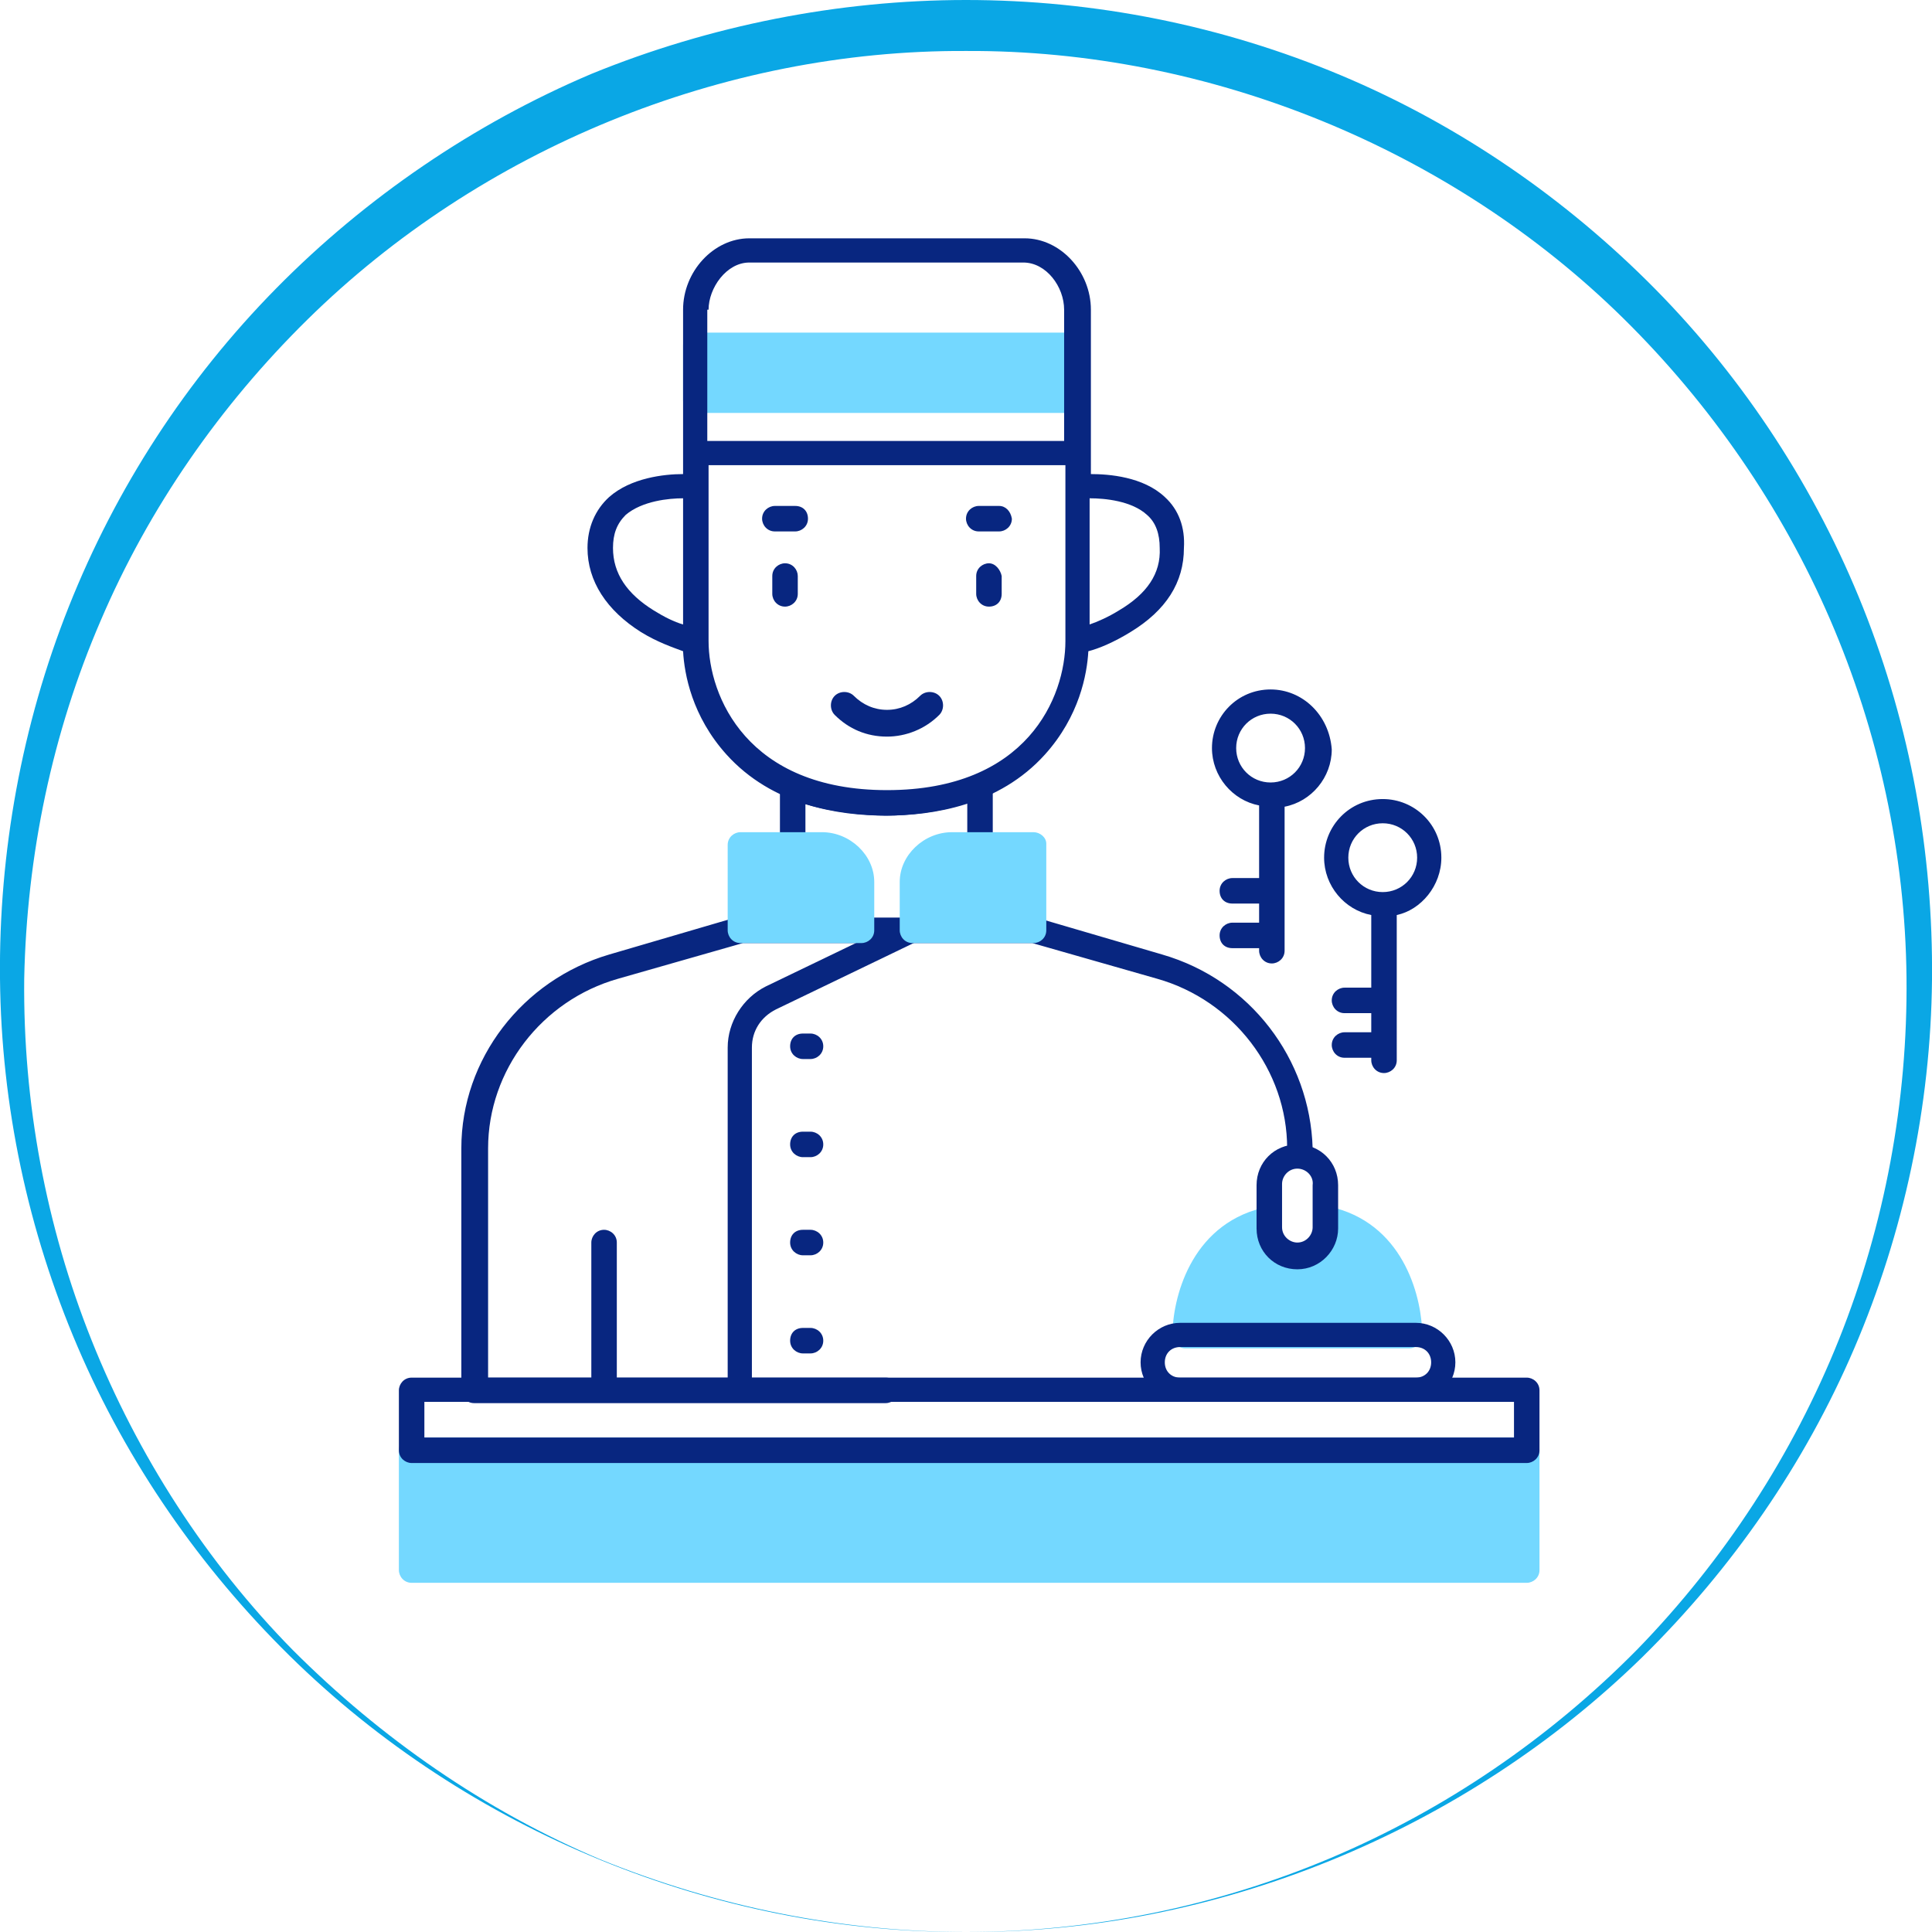 <svg xmlns="http://www.w3.org/2000/svg" xmlns:xlink="http://www.w3.org/1999/xlink" id="Capa_1" x="0px" y="0px" viewBox="0 0 151.6 151.6" style="enable-background:new 0 0 151.6 151.6;" xml:space="preserve"><style type="text/css">	.st0{fill:#FFFFFF;}	.st1{fill:#0AA7E5;}	.st2{display:none;}	.st3{display:inline;fill:#74D8FF;}	.st4{display:inline;fill:#FFFFFF;}	.st5{display:inline;fill:#E6E6EF;}	.st6{display:inline;}	.st7{fill:#082680;}	.st8{display:inline;fill:#E0EBFC;}	.st9{display:inline;fill:#082680;}	.st10{display:inline;fill:#2271D4;}	.st11{fill:#74D8FF;}</style><g>	<circle class="st0" cx="75.8" cy="76.8" r="74.8"></circle>	<path class="st1" d="M75.8,151.6c-19.6,0.1-39.1-7.9-53.1-21.7c-7-6.9-12.7-15.1-16.6-24.2c-3.9-9.1-6-18.9-6.1-28.9  c-0.1-9.9,1.7-19.9,5.4-29.2c3.7-9.3,9.2-17.8,16.3-25c7-7.1,15.5-12.9,24.7-16.8C55.7,2,65.8,0,75.8,0c10.1,0,20.1,2,29.4,5.9  c9.3,3.9,17.7,9.7,24.7,16.8c7,7.1,12.6,15.7,16.3,25c3.7,9.3,5.5,19.2,5.4,29.2c-0.1,9.9-2.2,19.8-6.1,28.9  c-3.9,9.1-9.6,17.3-16.6,24.2C114.9,143.7,95.4,151.7,75.8,151.6z M75.8,151.6c9.8,0,19.6-2,28.6-5.8c9-3.8,17.2-9.4,24.1-16.4  c6.8-7,12.2-15.3,15.8-24.3c3.6-9,5.4-18.7,5.3-28.4c-0.1-9.7-2.2-19.3-6-28.1c-3.8-8.8-9.4-16.9-16.2-23.6  C113.9,11.7,94.9,3.9,75.8,4c-19.1-0.1-38.1,7.7-51.7,21.1c-6.8,6.7-12.4,14.7-16.2,23.6c-3.8,8.8-5.8,18.4-6,28.1  c-0.1,9.7,1.7,19.4,5.3,28.4c3.6,9,9,17.4,15.8,24.3c6.9,6.9,15.1,12.6,24.1,16.4C56.2,149.6,66,151.6,75.8,151.6z"></path></g><image style="display:none;overflow:visible;" width="100" height="100" transform="matrix(0.82 0 0 0.82 34.719 39.389)"></image><g class="st2">	<path class="st3" d="M35,72h84.7v8.6H35V72z"></path>	<path class="st3" d="M98.5,80.6H80.8c0.5-4.4,4.3-7.9,8.8-7.9C94.2,72.7,98,76.2,98.5,80.6z"></path>	<path class="st4" d="M41.4,80.6h24.5v29.5H41.4V80.6z"></path>	<path class="st5" d="M41.4,80.6h24.5V83H41.4V80.6z"></path>	<path class="st3" d="M35,80.6h6.3v35.8H35V80.6z M113.4,80.6h6.3v35.8h-6.3V80.6z"></path>	<path class="st3" d="M35,80.6h6.3v3.9H35V80.6z M113.4,80.6h6.3v3.9h-6.3V80.6z"></path>	<path class="st4" d="M91.8,34.2V62c0,1-0.8,1.8-1.8,1.8H46c-1,0-1.8-0.8-1.8-1.8l0,0V34.2c0-1,0.8-1.8,1.8-1.8h44  C91,32.4,91.8,33.2,91.8,34.2z"></path>	<path class="st3" d="M44.2,55.8V62c0,1,0.8,1.8,1.8,1.8h44c1,0,1.8-0.8,1.8-1.8v-6.1H44.2z"></path>	<path class="st4" d="M71.9,63.8l4,8.2H60.1l4-8.2H71.9z"></path>	<path class="st5" d="M73.7,67.5l-1.8-3.7h-7.9l-1.8,3.7H73.7z"></path>	<path class="st4" d="M107.7,116.4H71.6c-0.3,0-0.6-0.3-0.6-0.6c0-0.2,0.1-0.3,0.2-0.4l2.8-2.8c1.6-1.6,2.6-3.8,2.6-6.1V95.1  c0-1.6,1.3-2.9,2.9-2.9h20.3c1.6,0,2.9,1.3,2.9,2.9v11.4c0,2.3,0.9,4.5,2.6,6.1l2.8,2.8c0.2,0.2,0.2,0.6,0,0.8  C108,116.4,107.8,116.4,107.7,116.4z"></path>	<path class="st3" d="M102.7,99.7v-4.6c0-1.6-1.3-2.9-2.9-2.9l0,0H79.5c-1.6,0-2.9,1.3-2.9,2.9v4.6L102.7,99.7z M94.5,81.6v10.6  h-9.8V81.6c0-2.7,2.2-4.9,4.9-4.9C92.3,76.7,94.5,78.9,94.5,81.6z"></path>	<path class="st4" d="M91.4,81.7c0,1-0.8,1.7-1.7,1.7c-1,0-1.7-0.8-1.7-1.7c0-1,0.8-1.7,1.7-1.7C90.6,80,91.4,80.8,91.4,81.7z   M114.7,62.1l-2.2,9c-0.1,0.5-0.6,0.8-1.1,0.8h-9.7c-0.5,0-0.9-0.3-1.1-0.8l-2.2-9c-0.1-0.6,0.2-1.2,0.8-1.3c0.1,0,0.2,0,0.3,0  h14.1C114.4,60.8,114.9,61.4,114.7,62.1z M69.4,59.8c0,0.8-0.6,1.4-1.4,1.4c-0.8,0-1.4-0.6-1.4-1.4c0-0.8,0.6-1.4,1.4-1.4  C68.8,58.4,69.4,59,69.4,59.8L69.4,59.8z"></path>	<path class="st3" d="M111.3,52.7v8.1H102v-8.1c0-2.6,2-4.7,4.6-4.7s4.7,2,4.7,4.6C111.3,52.6,111.3,52.7,111.3,52.7z"></path>	<g class="st6">		<path class="st7" d="M119.8,71h-6.1l2.1-8.6c0.1-0.6,0-1.3-0.4-1.8c-0.4-0.5-1-0.8-1.6-0.8h-1.4v-7.1c0-3.1-2.5-5.7-5.7-5.7   s-5.7,2.5-5.7,5.7v7.1h-1.4c-0.6,0-1.2,0.3-1.6,0.8c-0.4,0.5-0.5,1.2-0.4,1.8l2.1,8.6H76.5l-3-6.2H90c1.5,0,2.8-1.3,2.8-2.8V34.2   c0-1.5-1.3-2.8-2.8-2.8H46c-1.5,0-2.8,1.3-2.8,2.8V62c0,1.5,1.3,2.8,2.8,2.8h16.5l-3,6.2H35c-0.5,0-1,0.4-1,1v44.5   c0,0.5,0.4,1,1,1h6.3c0.5,0,1-0.4,1-1v-5.3h23.5c0.5,0,1-0.4,1-1l0,0V81.6h16.9v9.6h-4.2c-2.1,0-3.9,1.7-3.9,3.9v11.4   c0,2-0.8,4-2.3,5.4l-2.8,2.8c-0.5,0.5-0.6,1.1-0.3,1.7s0.8,1,1.4,1h36.1c0.6,0,1.2-0.4,1.5-1c0.2-0.6,0.1-1.3-0.3-1.7l-2.8-2.8   c-1.4-1.4-2.3-3.4-2.3-5.4V95.1c0-2.1-1.7-3.9-3.9-3.9h-4.2v-9.6h16.9v34.8c0,0.5,0.4,1,1,1h6.3c0.5,0,1-0.4,1-1V72   C120.8,71.4,120.3,71,119.8,71z M46,33.4h44c0.5,0,0.8,0.4,0.8,0.8v20.6H45.2V34.2C45.2,33.7,45.5,33.4,46,33.4z M45.2,62v-5.1   h45.7V62c0,0.5-0.4,0.8-0.8,0.8l0,0H46C45.5,62.8,45.2,62.4,45.2,62z M104.5,113.3l2.1,2.1h-9.1v-11.1c0-0.5-0.4-1-1-1   c-0.5,0-1,0.4-1,1v11.1h-4.9v-4.5c0-0.5-0.4-1-1-1s-1,0.4-1,1v4.5h-4.9v-7.1c0-0.5-0.4-1-1-1s-1,0.4-1,1l0,0v7.1h-9.1l2.1-2.1   c1.8-1.8,2.8-4.3,2.9-6.8v-5.8h24.1v5.8C101.7,109,102.7,111.5,104.5,113.3z M101.7,95.1v3.6H77.6v-3.6c0-1,0.9-1.9,1.9-1.9h20.3   C100.8,93.2,101.7,94,101.7,95.1z M103,52.7c0-2,1.6-3.7,3.7-3.7s3.7,1.6,3.7,3.7v7.1H103L103,52.7L103,52.7z M101.7,70.9l-2.2-9   l0.1-0.1l14.1,0c0,0,0,0.1,0,0.1v0l-2.2,9.1h-0.3L101.7,70.9z M64.7,64.8h6.6l3,6.2H61.7L64.7,64.8z M36,73c19.8,0,63.4,0,82.7,0   v6.7H95.2c-0.8-2.3-3-3.9-5.5-3.9c-2.6,0-4.7,1.7-5.5,3.9c-7.6,0-47.9,0-48.1,0L36,73L36,73z M93.5,81.6v9.6h-7.8v-9.6   c0-2.2,1.8-3.9,3.9-3.9C91.8,77.7,93.5,79.4,93.5,81.6L93.5,81.6z M64.8,99.6H42.4V92h22.5V99.6z M36,115.4V81.6h4.3l0,33.8H36z    M42.4,109.1v-7.5h22.5v7.5H42.4z M64.8,90H42.4v-8.4h22.5V90z M118.8,115.4h-4.3V81.6h4.3V115.4z"></path>		<path class="st7" d="M52.8,87h1.6c0.5,0,1-0.4,1-1c0-0.5-0.4-1-1-1h-1.6c-0.5,0-1,0.4-1,1C51.8,86.5,52.3,87,52.8,87z M52.8,96.9   h1.6c0.5,0,1-0.4,1-1s-0.4-1-1-1h-1.6c-0.5,0-1,0.4-1,1S52.3,96.9,52.8,96.9z M54.4,104.8h-1.6c-0.5,0-1,0.4-1,1s0.4,1,1,1h1.6   c0.5,0,1-0.4,1-1S54.9,104.8,54.4,104.8z"></path>	</g>	<path class="st3" d="M108.9,66.4c0,1.2-1,2.3-2.3,2.3c-1.2,0-2.3-1-2.3-2.3s1-2.3,2.3-2.3C107.9,64.1,108.9,65.1,108.9,66.4z"></path></g><g class="st2">	<path class="st8" d="M107.5,114.7H75c-0.7,0-1.3-0.6-1.3-1.3V110c0-0.7,0.6-1.3,1.3-1.3h32.6c0.7,0,1.3,0.6,1.3,1.3v3.5  C108.8,114.1,108.3,114.7,107.5,114.7C107.5,114.7,107.5,114.7,107.5,114.7z"></path>	<path class="st9" d="M107.5,115.5H75c-1.2,0-2.1-0.9-2.1-2.1V110c0-1.2,0.9-2.1,2.1-2.1h32.6c1.2,0,2.1,0.9,2.1,2.1v3.5  C109.7,114.6,108.7,115.5,107.5,115.5z M75,109.5c-0.3,0-0.5,0.2-0.5,0.5v3.5c0,0.3,0.2,0.5,0.5,0.5h32.6c0.3,0,0.5-0.2,0.5-0.5  V110c0-0.3-0.2-0.5-0.5-0.5H75z"></path>	<path class="st3" d="M103.4,108.7H72.3c-0.7,0-1.3-0.6-1.3-1.3V55.8c0-0.7,0.6-1.3,1.3-1.3h31.1c0.7,0,1.3,0.6,1.3,1.3v51.6  C104.7,108.1,104.1,108.7,103.4,108.7z"></path>	<path class="st4" d="M87,74.2h-4c-0.5,0-0.9-0.4-0.9-0.9l0,0v-8.5c0-0.5,0.4-0.9,0.9-0.9h4c0.5,0,0.9,0.4,0.9,0.9v8.5  C87.8,73.9,87.5,74.2,87,74.2z M99.1,74.2h-4c-0.5,0-0.9-0.4-0.9-0.9l0,0v-8.5c0-0.5,0.4-0.9,0.9-0.9h4c0.5,0,0.9,0.4,0.9,0.9v8.5  C100,73.9,99.6,74.2,99.1,74.2z M87,88.8h-4c-0.5,0-0.9-0.4-0.9-0.9l0,0v-8.5c0-0.5,0.4-0.9,0.9-0.9h4c0.5,0,0.9,0.4,0.9,0.9v8.5  C87.8,88.4,87.5,88.8,87,88.8z M99.1,88.8h-4c-0.5,0-0.9-0.4-0.9-0.9l0,0v-8.5c0-0.5,0.4-0.9,0.9-0.9h4c0.5,0,0.9,0.4,0.9,0.9v8.5  C100,88.4,99.6,88.8,99.1,88.8z"></path>	<path class="st8" d="M87,103.3h-4c-0.5,0-0.9-0.4-0.9-0.9l0,0V94c0-0.5,0.4-0.9,0.9-0.9h4c0.5,0,0.9,0.4,0.9,0.9v8.5  C87.8,102.9,87.5,103.3,87,103.3z"></path>	<path class="st4" d="M99.1,103.3h-4c-0.5,0-0.9-0.4-0.9-0.9l0,0V94c0-0.5,0.4-0.9,0.9-0.9h4c0.5,0,0.9,0.4,0.9,0.9v8.5  C100,102.9,99.6,103.3,99.1,103.3z"></path>	<path class="st9" d="M103.4,109.5H72.3c-1.2,0-2.1-0.9-2.1-2.1V55.8c0-1.2,0.9-2.1,2.1-2.1h31.1c1.2,0,2.1,0.9,2.1,2.1v51.6  C105.5,108.5,104.6,109.5,103.4,109.5L103.4,109.5z M72.3,55.4c-0.3,0-0.5,0.2-0.5,0.5v51.6c0,0.3,0.2,0.5,0.5,0.5h31.1  c0.3,0,0.5-0.2,0.5-0.5V55.8c0-0.3-0.2-0.5-0.5-0.5L72.3,55.4z"></path>	<path class="st9" d="M87,75.1h-4c-0.9,0-1.7-0.8-1.7-1.7v-8.5c0-0.9,0.8-1.7,1.7-1.7h4c0.9,0,1.7,0.8,1.7,1.7v8.5  C88.7,74.3,87.9,75.1,87,75.1z M83,64.9C83,64.9,83,64.9,83,64.9L83,64.9l0,8.5c0,0,0,0,0,0h4c0,0,0,0,0,0l0,0v-8.5c0,0,0,0,0,0  l0,0H83z M99.1,75.1h-4c-0.9,0-1.7-0.8-1.7-1.7v-8.5c0-0.9,0.8-1.7,1.7-1.7h4c0.9,0,1.7,0.8,1.7,1.7v8.5  C100.8,74.3,100,75.1,99.1,75.1z M95.2,64.9C95.1,64.9,95.1,64.9,95.2,64.9C95.1,64.9,95.1,64.9,95.2,64.9l0,8.5c0,0,0,0,0,0h4  c0,0,0,0,0,0c0,0,0,0,0,0v-8.5c0,0,0,0,0,0c0,0,0,0,0,0H95.2z M87,89.6h-4c-0.9,0-1.7-0.8-1.7-1.7v-8.5c0-0.9,0.8-1.7,1.7-1.7h4  c0.9,0,1.7,0.8,1.7,1.7v8.5C88.7,88.9,87.9,89.6,87,89.6z M83,79.4C83,79.4,83,79.4,83,79.4L83,79.4l0,8.5c0,0,0,0,0,0h4  c0,0,0,0,0,0l0,0v-8.5c0,0,0,0,0,0l0,0H83z M99.1,89.6h-4c-0.9,0-1.7-0.8-1.7-1.7v-8.5c0-0.9,0.8-1.7,1.7-1.7h4  c0.9,0,1.7,0.8,1.7,1.7v8.5C100.8,88.9,100,89.6,99.1,89.6z M95.2,79.4C95.1,79.4,95.1,79.4,95.2,79.4  C95.1,79.4,95.1,79.4,95.2,79.4l0,8.5c0,0,0,0,0,0h4c0,0,0,0,0,0c0,0,0,0,0,0v-8.5c0,0,0,0,0,0c0,0,0,0,0,0H95.2z M87,104.2h-4  c-0.9,0-1.7-0.8-1.7-1.7V94c0-0.9,0.8-1.7,1.7-1.7h4c0.9,0,1.7,0.8,1.7,1.7v8.5C88.7,103.4,87.9,104.2,87,104.2z M83,93.9  C83,93.9,83,94,83,93.9L83,93.9l0,8.5c0,0,0,0,0,0h4c0,0,0,0,0,0l0,0V94c0,0,0,0,0,0l0,0H83z M99.1,104.2h-4  c-0.9,0-1.7-0.8-1.7-1.7V94c0-0.9,0.8-1.7,1.7-1.7h4c0.9,0,1.7,0.8,1.7,1.7v8.5C100.8,103.4,100,104.2,99.1,104.2z M95.2,93.9  C95.1,93.9,95.1,94,95.2,93.9C95.1,94,95.1,94,95.2,93.9l0,8.5c0,0,0,0,0,0h4c0,0,0,0,0,0c0,0,0,0,0,0V94c0,0,0,0,0,0c0,0,0,0,0,0  H95.2z"></path>	<path class="st3" d="M105.4,58.6H72.3c-0.7,0-1.3-0.6-1.3-1.3v-5.5c0-0.7,0.6-1.3,1.3-1.3h33.1c0.7,0,1.3,0.6,1.3,1.3v5.5  C106.7,58,106.1,58.6,105.4,58.6C105.4,58.6,105.4,58.6,105.4,58.6z"></path>	<path class="st9" d="M105.4,59.4H72.3c-1.2,0-2.1-0.9-2.1-2.1v-5.5c0-1.2,0.9-2.1,2.1-2.1h33.1c1.2,0,2.1,0.9,2.1,2.1v5.5  C107.5,58.4,106.6,59.4,105.4,59.4z M72.3,51.3c-0.3,0-0.5,0.2-0.5,0.5v5.5c0,0.3,0.2,0.5,0.5,0.5h33.1c0.3,0,0.5-0.2,0.5-0.5v-5.5  c0-0.3-0.2-0.5-0.5-0.5H72.3z"></path>	<path class="st3" d="M81.5,114.7H32.7c-0.4,0-0.7-0.3-0.7-0.7l0,0v-4.7c0-0.4,0.3-0.7,0.7-0.7h48.8c0.4,0,0.7,0.3,0.7,0.7v4.7  C82.2,114.4,81.9,114.7,81.5,114.7z"></path>	<path class="st9" d="M81.5,115.5H32.7c-0.8,0-1.5-0.7-1.5-1.5v-4.7c0-0.8,0.7-1.5,1.5-1.5h48.8c0.8,0,1.5,0.7,1.5,1.5v4.7  C83,114.8,82.3,115.5,81.5,115.5z M32.9,113.9h48.5v-4.4H32.9L32.9,113.9z"></path>	<path class="st3" d="M74,96.6H40.2V26.1c0-0.9,0.8-1.7,1.7-1.7l0,0h30.4c0.9,0,1.7,0.8,1.7,1.7l0,0L74,96.6L74,96.6z"></path>	<path class="st9" d="M74,97.4H40.2c-0.5,0-0.8-0.4-0.8-0.8V26.1c0-1.4,1.1-2.5,2.5-2.5h30.4c1.4,0,2.5,1.1,2.5,2.5v70.4  C74.8,97,74.5,97.4,74,97.4L74,97.4z M41,95.7h32.2V26.1c0-0.5-0.4-0.9-0.9-0.9H41.9c-0.5,0-0.9,0.4-0.9,0.9V95.7z"></path>	<path class="st8" d="M78.4,108.7H35.8V32.9c0-0.9,0.8-1.7,1.7-1.7h39.2c0.9,0,1.7,0.8,1.7,1.7l0,0L78.4,108.7L78.4,108.7z"></path>	<path class="st3" d="M51.9,50h-7.4c-0.7,0-1.2-0.5-1.2-1.2v-8.6c0-0.7,0.5-1.2,1.2-1.2h0h7.4c0.7,0,1.2,0.5,1.2,1.2l0,0v8.6  C53,49.5,52.5,50,51.9,50z M69.8,50h-7.4c-0.7,0-1.2-0.5-1.2-1.2v-8.6c0-0.7,0.5-1.2,1.2-1.2h7.4c0.7,0,1.2,0.5,1.2,1.2v8.6  C71,49.5,70.5,50,69.8,50z M51.9,70.1h-7.4c-0.7,0-1.2-0.5-1.2-1.2v-8.6c0-0.7,0.5-1.2,1.2-1.2h7.4c0.7,0,1.2,0.5,1.2,1.2v8.6  C53,69.5,52.5,70.1,51.9,70.1z M69.8,70.1h-7.4c-0.7,0-1.2-0.5-1.2-1.2v-8.6c0-0.7,0.5-1.2,1.2-1.2l0,0h7.4c0.7,0,1.2,0.5,1.2,1.2  v8.6C71,69.5,70.5,70.1,69.8,70.1C69.8,70.1,69.8,70.1,69.8,70.1L69.8,70.1z M51.9,90.1h-7.4c-0.7,0-1.2-0.5-1.2-1.2l0,0v-8.6  c0-0.7,0.5-1.2,1.2-1.2h0h7.4c0.7,0,1.2,0.5,1.2,1.2l0,0v8.6C53,89.5,52.5,90.1,51.9,90.1L51.9,90.1z M69.8,90.1h-7.4  c-0.7,0-1.2-0.5-1.2-1.2l0,0v-8.6c0-0.7,0.5-1.2,1.2-1.2l0,0h7.4c0.7,0,1.2,0.5,1.2,1.2l0,0v8.6C71,89.5,70.5,90.1,69.8,90.1  L69.8,90.1z"></path>	<path class="st8" d="M64.3,108.7H49.9V97.7c0-0.7,0.5-1.2,1.2-1.2h0h12c0.7,0,1.2,0.5,1.2,1.2l0,0L64.3,108.7L64.3,108.7z"></path>	<path class="st9" d="M78.4,109.5H35.8c-0.5,0-0.8-0.4-0.8-0.8V32.9c0-1.4,1.1-2.5,2.5-2.5h39.2c1.4,0,2.5,1.1,2.5,2.5v75.8  C79.2,109.1,78.8,109.5,78.4,109.5L78.4,109.5z M36.7,107.8h40.9V32.9c0-0.5-0.4-0.9-0.9-0.9H37.5c-0.5,0-0.9,0.4-0.9,0.9V107.8z"></path>	<path class="st9" d="M51.9,50.9h-7.4c-1.1,0-2-0.9-2-2v-8.6c0-1.1,0.9-2,2-2h7.4c1.1,0,2,0.9,2,2v8.6C53.9,50,53,50.9,51.9,50.9  L51.9,50.9z M44.4,39.9c-0.2,0-0.4,0.2-0.4,0.4v8.6c0,0.2,0.2,0.4,0.4,0.4h7.4c0.2,0,0.4-0.2,0.4-0.4v-8.6c0-0.2-0.2-0.4-0.4-0.4  H44.4z M69.8,50.9h-7.4c-1.1,0-2-0.9-2-2v-8.6c0-1.1,0.9-2,2-2h7.4c1.1,0,2,0.9,2,2v8.6C71.8,50,70.9,50.9,69.8,50.9z M62.4,39.9  c-0.2,0-0.4,0.2-0.4,0.4v8.6c0,0.2,0.2,0.4,0.4,0.4h7.4c0.2,0,0.4-0.2,0.4-0.4v-8.6c0-0.2-0.2-0.4-0.4-0.4H62.4z M51.9,70.9h-7.4  c-1.1,0-2-0.9-2-2v-8.6c0-1.1,0.9-2,2-2h7.4c1.1,0,2,0.9,2,2v8.6C53.9,70,53,70.9,51.9,70.9L51.9,70.9z M44.4,59.9  c-0.2,0-0.4,0.2-0.4,0.4v8.6c0,0.2,0.2,0.4,0.4,0.4h7.4c0.2,0,0.4-0.2,0.4-0.4v-8.6c0-0.2-0.2-0.4-0.4-0.4H44.4z M69.8,70.9h-7.4  c-1.1,0-2-0.9-2-2v-8.6c0-1.1,0.9-2,2-2h7.4c1.1,0,2,0.9,2,2v8.6C71.8,70,70.9,70.9,69.8,70.9L69.8,70.9z M62.4,59.9  c-0.2,0-0.4,0.2-0.4,0.4v8.6c0,0.2,0.2,0.4,0.4,0.4h7.4c0.2,0,0.4-0.2,0.4-0.4v-8.6c0-0.2-0.2-0.4-0.4-0.4H62.4z M51.9,90.9h-7.4  c-1.1,0-2-0.9-2-2v-8.6c0-1.1,0.9-2,2-2h7.4c1.1,0,2,0.9,2,2v8.6C53.9,90,53,90.9,51.9,90.9L51.9,90.9z M44.4,80  c-0.2,0-0.4,0.2-0.4,0.4v8.6c0,0.2,0.2,0.4,0.4,0.4h7.4c0.2,0,0.4-0.2,0.4-0.4v-8.6c0-0.2-0.2-0.4-0.4-0.4H44.4z M69.8,90.9h-7.4  c-1.1,0-2-0.9-2-2v-8.6c0-1.1,0.9-2,2-2h7.4c1.1,0,2,0.9,2,2v8.6C71.8,90,70.9,90.9,69.8,90.9z M62.4,80c-0.2,0-0.4,0.2-0.4,0.4  v8.6c0,0.2,0.2,0.4,0.4,0.4h7.4c0.2,0,0.4-0.2,0.4-0.4v-8.6c0-0.2-0.2-0.4-0.4-0.4H62.4z"></path>	<path class="st4" d="M64.3,108.7H49.9V97.7c0-0.7,0.5-1.2,1.2-1.2h0h12c0.7,0,1.2,0.5,1.2,1.2l0,0L64.3,108.7L64.3,108.7z"></path>	<path class="st9" d="M64.3,109.5H49.9c-0.5,0-0.8-0.4-0.8-0.8V97.7c0-1.1,0.9-2,2-2h12c1.1,0,2,0.9,2,2v10.9  C65.1,109.1,64.7,109.5,64.3,109.5z M50.8,107.8h12.7V97.7c0-0.2-0.2-0.4-0.4-0.4h-12c-0.2,0-0.4,0.2-0.4,0.4L50.8,107.8z"></path>	<path class="st4" d="M113.4,99.6h-11.2L103,123c0,1.2,1,2.1,2.2,2.1h16.5c1.2,0,2.1-0.9,2.2-2.1l0.8-23.4H113.4z"></path>	<path class="st9" d="M121.6,126h-16.5c-1.6,0-2.9-1.3-3-2.9l-0.8-23.4c0-0.5,0.3-0.8,0.8-0.9c0,0,0,0,0,0h22.4  c0.5,0,0.8,0.4,0.8,0.8c0,0,0,0,0,0l-0.8,23.4C124.6,124.7,123.2,126,121.6,126L121.6,126z M103,100.5l0.8,22.6  c0,0.7,0.6,1.3,1.3,1.3h16.5c0.7,0,1.3-0.6,1.3-1.3l0.8-22.6L103,100.5L103,100.5z"></path>	<path class="st4" d="M125,101.9h-23.4c-0.7,0-1.3-0.6-1.3-1.3l0,0v-1.9c0-0.7,0.6-1.3,1.3-1.3l0,0H125c0.7,0,1.3,0.6,1.3,1.3l0,0  v1.9C126.3,101.3,125.8,101.9,125,101.9C125,101.9,125,101.9,125,101.9z"></path>	<path class="st9" d="M125,102.7h-23.4c-1.2,0-2.1-1-2.1-2.1v-1.9c0-1.2,1-2.1,2.1-2.1H125c1.2,0,2.1,1,2.1,2.1v1.9  C127.2,101.7,126.2,102.7,125,102.7z M101.6,98.2c-0.3,0-0.5,0.2-0.5,0.5v1.9c0,0.3,0.2,0.5,0.5,0.5H125c0.3,0,0.5-0.2,0.5-0.5  v-1.9c0-0.3-0.2-0.5-0.5-0.5H101.6z"></path>	<path class="st9" d="M107.1,115.5h-6.3c-0.5,0-0.8-0.4-0.8-0.8c0-0.5,0.4-0.8,0.8-0.8h6.3c0.2,0,0.5-0.3,0.6-0.8l2.9-13.6  c0.1-0.4,0.5-0.7,1-0.6c0,0,0,0,0,0c0.4,0.1,0.7,0.5,0.6,1c0,0,0,0,0,0l-2.9,13.6C109.1,114.7,108.2,115.5,107.1,115.5L107.1,115.5  z"></path>	<path class="st8" d="M126.6,112.4h-10.4c-0.7,0-1.3-0.6-1.3-1.3l0,0V97.4h13v13.7C127.9,111.8,127.4,112.4,126.6,112.4  C126.6,112.4,126.6,112.4,126.6,112.4L126.6,112.4z"></path>	<path class="st9" d="M126.6,113.2h-10.4c-1.2,0-2.1-1-2.1-2.1V97.4c0-0.5,0.4-0.8,0.8-0.8h13c0.5,0,0.8,0.4,0.8,0.8v13.7  C128.8,112.3,127.8,113.2,126.6,113.2L126.6,113.2z M115.8,98.2v12.9c0,0.3,0.2,0.5,0.5,0.5h10.4c0.3,0,0.5-0.2,0.5-0.5V98.2H115.8  z"></path>	<path class="st3" d="M92.4,30.9c-0.2-0.5-0.8-0.5-1,0c-1.1,3.2-3.5,5.8-6.6,7.2c-0.3,0.1-0.4,0.4-0.3,0.7c0.1,0.1,0.2,0.2,0.3,0.3  c3.1,1.4,5.5,4,6.6,7.2c0.2,0.5,0.8,0.5,1,0c1.1-3.2,3.5-5.8,6.6-7.2c0.3-0.1,0.4-0.4,0.3-0.7c-0.1-0.1-0.2-0.2-0.3-0.3  C96,36.7,93.6,34.1,92.4,30.9z M121,70.5c-0.2-0.5-0.8-0.5-1,0c-1.1,3.2-3.5,5.8-6.6,7.2c-0.3,0.1-0.4,0.4-0.3,0.7  c0.1,0.1,0.2,0.2,0.3,0.3c3.1,1.4,5.5,4,6.6,7.2c0.2,0.5,0.8,0.5,1,0c1.1-3.2,3.5-5.8,6.6-7.2c0.3-0.1,0.4-0.4,0.3-0.7  c-0.1-0.1-0.2-0.2-0.3-0.3C124.5,76.2,122.1,73.7,121,70.5z"></path></g><g class="st2">	<path class="st3" d="M75.9,25.9l-34.3,34v48.9c0,1.2,1,2.2,2.2,2.2c0,0,0,0,0,0h68c1.2,0,2.2-1,2.2-2.2c0,0,0,0,0,0V59.9l-34-34  C78.9,24.8,77,24.8,75.9,25.9z"></path>	<path class="st4" d="M104.8,111h-54v-40c0-1.2,1-2.2,2.2-2.2h49.6c1.2,0,2.2,1,2.2,2.2l0,0L104.8,111z"></path>	<path class="st8" d="M50.8,71.1v9.8h54v-9.8c0-1.2-1-2.2-2.2-2.2l0,0H53C51.8,68.8,50.8,69.8,50.8,71.1  C50.8,71.1,50.8,71.1,50.8,71.1z"></path>	<path class="st9" d="M104.8,75.7h-54c-0.5,0-0.8-0.4-0.8-0.8c0-0.5,0.4-0.8,0.8-0.8h54c0.5,0,0.8,0.4,0.8,0.8  C105.6,75.3,105.3,75.7,104.8,75.7z M104.8,81.7h-54c-0.5,0-0.8-0.4-0.8-0.8s0.4-0.8,0.8-0.8h54c0.5,0,0.8,0.4,0.8,0.8  S105.3,81.7,104.8,81.7z"></path>	<path class="st8" d="M85.2,60.2H70.4c-0.6,0-1.1-0.5-1.1-1.1v-8.6c0-0.6,0.5-1.1,1.1-1.1h14.7c0.6,0,1.1,0.5,1.1,1.1v8.6  C86.3,59.7,85.8,60.2,85.2,60.2C85.2,60.2,85.2,60.2,85.2,60.2z"></path>	<path class="st9" d="M104.8,111.9h-54c-0.5,0-0.8-0.4-0.8-0.8v-40c0-1.7,1.4-3.1,3.1-3.1h49.6c1.7,0,3.1,1.4,3.1,3.1v40  C105.6,111.5,105.3,111.9,104.8,111.9L104.8,111.9z M51.6,110.2H104V71.1c0-0.8-0.6-1.4-1.4-1.4H53c-0.8,0-1.4,0.6-1.4,1.4V110.2z"></path>	<path class="st9" d="M111.8,111.9h-68c-1.7,0-3.1-1.4-3.1-3.1V59.9c0-0.2,0.1-0.4,0.2-0.6l34.3-34c1.5-1.5,3.9-1.5,5.4,0l34,34  c0.2,0.2,0.2,0.4,0.2,0.6v48.9C114.9,110.5,113.5,111.9,111.8,111.9L111.8,111.9z M42.4,60.3v48.5c0,0.8,0.6,1.4,1.4,1.4h68  c0.8,0,1.4-0.6,1.4-1.4V60.3L79.5,26.5c-0.8-0.8-2.2-0.8-3,0L42.4,60.3z M75.9,25.9L75.9,25.9L75.9,25.9z"></path>	<path class="st9" d="M85.2,61H70.4c-1.1,0-1.9-0.9-1.9-1.9v-8.6c0-1.1,0.9-1.9,1.9-1.9h14.7c1.1,0,1.9,0.9,1.9,1.9v8.6  C87.1,60.2,86.2,61,85.2,61z M70.4,50.2c-0.2,0-0.3,0.1-0.3,0.3v8.6c0,0.2,0.1,0.3,0.3,0.3h14.7c0.2,0,0.3-0.1,0.3-0.3v-8.6  c0-0.2-0.1-0.3-0.3-0.3H70.4z"></path>	<path class="st10" d="M123,71.8c-0.8,0-1.5-0.3-2.1-0.9l-43-43l-43,43c-1.2,1.2-3,1.2-4.2,0s-1.2-3,0-4.2c0,0,0,0,0,0l43-43  c1.1-1.1,2.6-1.7,4.2-1.7s3.1,0.6,4.2,1.7l43,43c1.2,1.2,1.2,3.1,0,4.2C124.5,71.5,123.7,71.8,123,71.8L123,71.8z"></path>	<path class="st9" d="M123,72.6c-1,0-2-0.4-2.7-1.1L77.8,29.1L35.3,71.5c-1.5,1.5-3.9,1.5-5.4,0c-0.7-0.7-1.1-1.7-1.1-2.7  c0-1,0.4-2,1.1-2.7l43-43c1.3-1.3,3-2,4.8-2s3.5,0.7,4.8,2l43,43c0.7,0.7,1.1,1.7,1.1,2.7c0,1-0.4,2-1.1,2.7  C124.9,72.2,124,72.6,123,72.6L123,72.6z M77.8,27.1c0.2,0,0.4,0.1,0.6,0.2l43,43c0.4,0.4,1,0.6,1.5,0.6c0.6,0,1.1-0.2,1.5-0.6  c0.4-0.4,0.6-0.9,0.6-1.5s-0.2-1.1-0.6-1.5l-43-43c-1-1-2.3-1.5-3.6-1.5s-2.7,0.5-3.6,1.5l-43,43c-0.4,0.4-0.6,0.9-0.6,1.5  s0.2,1.1,0.6,1.5c0.8,0.8,2.2,0.8,3,0l43-43C77.4,27.2,77.6,27.1,77.8,27.1z"></path>	<path class="st8" d="M86.4,87.1H69.2c-0.9,0-1.7,0.6-1.7,1.5l-1,9.5h22.7l-1-9.5C88.1,87.8,87.3,87.1,86.4,87.1L86.4,87.1z"></path>	<path class="st3" d="M69.8,98.1l0.5-7.7c0-0.2,0.2-0.4,0.4-0.4h14c0.2,0,0.4,0.2,0.4,0.4l0.5,7.7H69.8z"></path>	<path class="st9" d="M89.2,98.9H66.4c-0.5,0-0.8-0.4-0.8-0.8c0,0,0-0.1,0-0.1l1-9.5c0.1-1.3,1.2-2.2,2.6-2.2h17.2  c1.3,0,2.4,0.9,2.6,2.2l1,9.5c0,0.2-0.1,0.5-0.2,0.6C89.6,98.8,89.4,98.9,89.2,98.9L89.2,98.9z M67.3,97.3h20.9l-0.9-8.6  c0-0.4-0.4-0.7-0.9-0.7H69.2c-0.5,0-0.9,0.3-0.9,0.7L67.3,97.3z"></path>	<path class="st9" d="M85.8,98.9h-16c-0.5,0-0.8-0.4-0.8-0.8c0,0,0,0,0-0.1l0.5-7.7c0-0.6,0.6-1.2,1.3-1.2h14c0.7,0,1.2,0.5,1.3,1.2  l0.5,7.7C86.6,98.5,86.3,98.9,85.8,98.9C85.8,98.9,85.8,98.9,85.8,98.9z M70.7,97.3h14.2l-0.4-6.5H71.1L70.7,97.3z"></path>	<path class="st10" d="M69.5,111H67c-0.5,0-1-0.4-1-1v-7.7c0-0.5,0.4-1,1-1h2.5c0.5,0,1,0.4,1,1v7.7C70.4,110.6,70,111,69.5,111z   M90.3,102.2v7.9c0,0.5-0.5,0.9-1,0.9h-2.3c-0.6,0-1-0.4-1-0.9v-7.9c0-0.5,0.5-0.9,1-0.9h2.3C89.8,101.4,90.3,101.8,90.3,102.2z"></path>	<path class="st9" d="M69.5,111.9H67c-1,0-1.8-0.8-1.8-1.8v-7.7c0-1,0.8-1.8,1.8-1.8h2.5c1,0,1.8,0.8,1.8,1.8v7.7  C71.3,111.1,70.5,111.9,69.5,111.9z M67,102.2c-0.1,0-0.1,0.1-0.1,0.1v7.7c0,0.1,0.1,0.1,0.1,0.1h2.5c0.1,0,0.1-0.1,0.1-0.1v-7.7  c0-0.1-0.1-0.1-0.1-0.1H67z M89.2,111.9h-2.3c-1,0-1.9-0.8-1.9-1.7v-7.9c0-0.9,0.8-1.7,1.9-1.7h2.3c1,0,1.9,0.8,1.9,1.7v7.9  C91.1,111.1,90.3,111.9,89.2,111.9z M86.7,110.1c0,0,0.1,0,0.2,0h2.3c0.1,0,0.2-0.1,0.2-0.1l0-7.8c0,0-0.1-0.1-0.2-0.1h-2.3  c-0.1,0-0.2,0.1-0.2,0.1L86.7,110.1C86.7,110.1,86.7,110.1,86.7,110.1L86.7,110.1z"></path>	<path class="st8" d="M91.7,105.9H63.9c-1,0-1.7-0.8-1.7-1.7v-5.5c0-1,0.8-1.7,1.7-1.7h27.8c1,0,1.7,0.8,1.7,1.7v5.5  C93.5,105.1,92.7,105.9,91.7,105.9L91.7,105.9z"></path>	<path class="st4" d="M69.2,103h-1.9c-0.5,0-0.9-0.4-0.9-0.9l0,0v-1.6c0-0.5,0.4-0.9,0.9-0.9l0,0h1.9c0.5,0,0.9,0.4,0.9,0.9l0,0v1.6  C70.1,102.7,69.7,103,69.2,103L69.2,103z M89,103h-1.9c-0.5,0-0.9-0.4-0.9-0.9l0,0v-1.6c0-0.5,0.4-0.9,0.9-0.9l0,0H89  c0.5,0,0.9,0.4,0.9,0.9l0,0v1.6C89.9,102.7,89.5,103,89,103L89,103z"></path>	<path class="st9" d="M91.7,106.7H63.9c-1.4,0-2.6-1.2-2.6-2.6v-5.5c0-1.4,1.2-2.6,2.6-2.6h27.8c1.4,0,2.6,1.2,2.6,2.6v5.5  C94.3,105.6,93.1,106.7,91.7,106.7L91.7,106.7z M63.9,97.7c-0.5,0-0.9,0.4-0.9,0.9v5.5c0,0.5,0.4,0.9,0.9,0.9h27.8  c0.5,0,0.9-0.4,0.9-0.9v-5.5c0-0.5-0.4-0.9-0.9-0.9H63.9z"></path>	<path class="st9" d="M69.2,103.9h-1.9c-0.9,0-1.7-0.8-1.7-1.7v-1.6c0-0.9,0.8-1.7,1.7-1.7h1.9c0.9,0,1.7,0.8,1.7,1.7v1.6  C70.9,103.1,70.1,103.9,69.2,103.9z M67.3,100.5C67.3,100.5,67.3,100.5,67.3,100.5l0,1.6c0,0,0,0,0,0h1.9c0,0,0,0,0,0v-1.6  c0,0,0,0,0,0H67.3z M89,103.9h-1.9c-0.9,0-1.7-0.8-1.7-1.7v-1.6c0-0.9,0.8-1.7,1.7-1.7H89c0.9,0,1.7,0.8,1.7,1.7v1.6  C90.7,103.1,90,103.9,89,103.9z M87.1,100.5C87.1,100.5,87.1,100.5,87.1,100.5l0,1.6c0,0,0,0,0,0H89c0,0,0,0,0,0v-1.6c0,0,0,0,0,0  H87.1z"></path>	<path class="st10" d="M112.9,99.1h-11.3l0.8,23.6c0,1.2,1,2.1,2.2,2.1h16.6c1.2,0,2.1-0.9,2.2-2.1l0.8-23.6H112.9z"></path>	<path class="st9" d="M121.2,125.6h-16.6c-1.6,0-3-1.3-3-2.9l-0.8-23.6c0-0.5,0.3-0.8,0.8-0.9c0,0,0,0,0,0h22.6  c0.5,0,0.8,0.4,0.8,0.8c0,0,0,0,0,0l-0.8,23.6C124.2,124.3,122.9,125.6,121.2,125.6L121.2,125.6z M102.5,99.9l0.8,22.7  c0,0.7,0.6,1.3,1.4,1.3h16.6c0.7,0,1.3-0.6,1.4-1.3l0.8-22.7H102.5z"></path>	<path class="st10" d="M124.7,101.4H101c-0.7,0-1.3-0.6-1.3-1.3l0,0v-1.9c0-0.7,0.6-1.3,1.3-1.3l0,0h23.6c0.7,0,1.3,0.6,1.3,1.3l0,0  v1.9C126,100.8,125.4,101.4,124.7,101.4L124.7,101.4z"></path>	<path class="st9" d="M124.7,102.2H101c-1.2,0-2.1-1-2.1-2.1v-1.9c0-1.2,1-2.1,2.1-2.1h23.6c1.2,0,2.1,1,2.1,2.1v1.9  C126.8,101.2,125.8,102.2,124.7,102.2z M101,97.7c-0.3,0-0.5,0.2-0.5,0.5v1.9c0,0.3,0.2,0.5,0.5,0.5h23.6c0.3,0,0.5-0.2,0.5-0.5  v-1.9c0-0.3-0.2-0.5-0.5-0.5H101z"></path>	<path class="st9" d="M106.6,115.1h-6.3c-0.5,0-0.8-0.4-0.8-0.8s0.4-0.8,0.8-0.8h6.3c0.2,0,0.5-0.3,0.6-0.8l3-13.7  c0.1-0.4,0.5-0.7,1-0.6c0.4,0.1,0.7,0.5,0.6,1l-3,13.7C108.6,114.3,107.7,115.1,106.6,115.1z"></path>	<path class="st8" d="M126.3,112h-10.4c-0.7,0-1.3-0.6-1.3-1.3l0,0V96.9h13.1v13.8C127.6,111.4,127,112,126.3,112L126.3,112  L126.3,112z"></path>	<path class="st9" d="M126.3,112.8h-10.4c-1.2,0-2.1-1-2.1-2.1V96.9c0-0.5,0.4-0.8,0.8-0.8h13.1c0.5,0,0.8,0.4,0.8,0.8v13.8  C128.4,111.8,127.5,112.8,126.3,112.8z M115.4,97.7v13c0,0.3,0.2,0.5,0.5,0.5h10.4c0.3,0,0.5-0.2,0.5-0.5v-13H115.4z"></path>	<path class="st3" d="M121.1,31.1c-0.2-0.5-0.8-0.5-1,0c-1.1,3.2-3.6,5.8-6.7,7.2c-0.3,0.1-0.4,0.4-0.3,0.7c0.1,0.1,0.2,0.2,0.3,0.3  c3.1,1.4,5.5,4,6.7,7.2c0.2,0.5,0.8,0.5,1,0c1.1-3.2,3.6-5.8,6.7-7.2c0.3-0.1,0.4-0.4,0.3-0.7c-0.1-0.1-0.2-0.2-0.3-0.3  C124.7,37,122.2,34.3,121.1,31.1z M37.7,109.7c-0.2-0.5-0.8-0.5-1,0c-1.1,3.2-3.6,5.8-6.7,7.2c-0.3,0.1-0.4,0.4-0.3,0.7  c0.1,0.1,0.2,0.2,0.3,0.3c3.1,1.4,5.5,4,6.7,7.2c0.2,0.5,0.8,0.5,1,0c1.1-3.2,3.6-5.8,6.7-7.2c0.3-0.1,0.4-0.4,0.3-0.7  c-0.1-0.1-0.2-0.2-0.3-0.3C41.3,115.6,38.8,113,37.7,109.7z"></path></g><g>	<path class="st11" d="M119.8,112.8H32.3c-0.5,0-1,0.4-1,1v9.4c0,0.5,0.4,1,1,1h87.5c0.5,0,1-0.4,1-1v-9.4  C120.8,113.3,120.3,112.8,119.8,112.8L119.8,112.8z M84.5,26.1H54.6c-0.5,0-1,0.4-1,1v4.3c0,0.5,0.4,1,1,1h29.9c0.5,0,1-0.4,1-1  v-4.3C85.5,26.5,85.1,26.1,84.5,26.1L84.5,26.1z"></path>	<path class="st7" d="M63.6,83.1H63c-0.5,0-1-0.4-1-1s0.4-1,1-1h0.6c0.5,0,1,0.4,1,1S64.1,83.1,63.6,83.1z M63.6,90.8H63  c-0.5,0-1-0.4-1-1s0.4-1,1-1h0.6c0.5,0,1,0.4,1,1S64.1,90.8,63.6,90.8z M63.6,98.5H63c-0.5,0-1-0.4-1-1s0.4-1,1-1h0.6  c0.5,0,1,0.4,1,1S64.1,98.5,63.6,98.5z M63.6,106.2H63c-0.5,0-1-0.4-1-1s0.4-1,1-1h0.6c0.5,0,1,0.4,1,1S64.1,106.2,63.6,106.2z   M76.9,66.7c-0.5,0-1-0.4-1-1V63C73.1,64,69.8,64,69.6,64c-0.2,0-3.4,0-6.4-0.9v2.5c0,0.5-0.4,1-1,1c-0.5,0-1-0.4-1-1v-3.9  c0-0.5,0.4-1,1-1c0.1,0,0.3,0,0.4,0.1c2.9,1.3,6.9,1.3,7,1.3c0,0,4.2,0,6.9-1.3c0.5-0.2,1.1,0,1.3,0.5c0.1,0.1,0.1,0.3,0.1,0.4v4.1  C77.9,66.2,77.5,66.7,76.9,66.7L76.9,66.7z"></path>	<g>		<path class="st7" d="M61.6,44.2c-0.5,0-1,0.4-1,1v1.4c0,0.5,0.4,1,1,1c0.5,0,1-0.4,1-1v-1.4C62.6,44.7,62.2,44.2,61.6,44.2z    M77.6,44.2c-0.5,0-1,0.4-1,1v1.4c0,0.5,0.4,1,1,1s1-0.4,1-1v-1.4C78.5,44.7,78.1,44.2,77.6,44.2z M62.4,39.7h-1.6   c-0.5,0-1,0.4-1,1c0,0.5,0.4,1,1,1h1.6c0.5,0,1-0.4,1-1C63.4,40.1,63,39.7,62.4,39.7z M78.4,39.7h-1.6c-0.5,0-1,0.4-1,1   c0,0.5,0.4,1,1,1h1.6c0.5,0,1-0.4,1-1C79.3,40.1,78.9,39.7,78.4,39.7z"></path>		<path class="st7" d="M91.4,39c-1.7-1.6-4.4-1.8-5.8-1.8V24.3c0-3-2.4-5.6-5.2-5.6H58.8c-2.8,0-5.2,2.6-5.2,5.6v12.9   c-1.5,0-4.1,0.3-5.8,1.8c-1.1,1-1.7,2.4-1.7,4c0,2.6,1.5,4.9,4.2,6.6c1.3,0.8,2.5,1.2,3.3,1.5c0.1,1.8,0.7,5.1,3.4,8.1   c3.6,4,8.8,4.8,12.5,4.8c3.7,0,8.9-0.8,12.5-4.8c2.7-3,3.3-6.3,3.4-8.1c0.8-0.2,2-0.7,3.3-1.5c2.8-1.7,4.2-3.9,4.2-6.6   C93,41.4,92.5,40,91.4,39L91.4,39z M55.6,24.3c0-1.7,1.4-3.7,3.2-3.7h21.5c1.8,0,3.2,1.9,3.2,3.7v10.3h-28V24.3z M48.1,43   c0-1.1,0.3-1.9,1-2.6c1.3-1.1,3.4-1.3,4.5-1.3V49c-0.7-0.2-1.5-0.6-2.3-1.1C49.2,46.6,48.1,45,48.1,43L48.1,43z M69.6,62   c-11,0-14-7.4-14-11.7V36.5h28v13.8C83.6,54.7,80.6,62,69.6,62L69.6,62z M87.8,47.9c-0.8,0.5-1.7,0.9-2.3,1.1v-9.9   c1.2,0,3.3,0.2,4.5,1.3c0.7,0.6,1,1.5,1,2.6C91.1,45,90,46.6,87.8,47.9L87.8,47.9z M99.7,54.1c-2.6,0-4.6,2.1-4.6,4.6   c0,2.2,1.6,4.1,3.7,4.5v5.7h-2.1c-0.5,0-1,0.4-1,1s0.4,1,1,1h2.1v1.5h-2.1c-0.5,0-1,0.4-1,1s0.4,1,1,1h2.1v0.2c0,0.5,0.4,1,1,1   c0.5,0,1-0.4,1-1V63.3c2.1-0.4,3.7-2.3,3.7-4.5C104.3,56.1,102.2,54.1,99.7,54.1L99.7,54.1z M99.7,61.4c-1.5,0-2.7-1.2-2.7-2.7   s1.2-2.7,2.7-2.7c1.5,0,2.7,1.2,2.7,2.7S101.2,61.4,99.7,61.4L99.7,61.4z M113.1,67.3c0-2.6-2.1-4.6-4.6-4.6   c-2.6,0-4.6,2.1-4.6,4.6c0,2.2,1.6,4.1,3.7,4.5v5.7h-2.1c-0.5,0-1,0.4-1,1c0,0.5,0.4,1,1,1h2.1V81h-2.1c-0.5,0-1,0.4-1,1   c0,0.5,0.4,1,1,1h2.1v0.2c0,0.5,0.4,1,1,1c0.5,0,1-0.4,1-1V71.8C111.5,71.4,113.1,69.5,113.1,67.3L113.1,67.3z M108.5,70   c-1.5,0-2.7-1.2-2.7-2.7s1.2-2.7,2.7-2.7s2.7,1.2,2.7,2.7C111.2,68.8,110,70,108.5,70z M91.2,74.9l-9.9-2.9c-0.1,0-0.2,0-0.3,0   h-23c-0.1,0-0.2,0-0.3,0l-9.9,2.9c-6.8,2-11.6,8.2-11.6,15.2v19c0,0.5,0.4,1,1,1h32.3c0.5,0,1-0.4,1-1s-0.4-1-1-1H38.3v-18   c0-6.1,4.2-11.6,10.2-13.3l9.8-2.8h22.7l9.8,2.8c6,1.7,10.2,7.2,10.2,13.3c0,0.5,0.4,1,1,1s1-0.4,1-1   C102.8,83.1,98.1,76.9,91.2,74.9L91.2,74.9z"></path>	</g>	<path class="st7" d="M58.1,110c-0.5,0-1-0.4-1-1V82.2c0-2,1.2-3.9,3-4.8l11-5.3c0.5-0.2,1.1,0,1.3,0.5c0.2,0.5,0,1.1-0.5,1.3  l-11,5.3c-1.2,0.6-1.9,1.7-1.9,3v26.9C59.1,109.6,58.6,110,58.1,110L58.1,110z M47.4,110c-0.5,0-1-0.4-1-1V97.5c0-0.5,0.4-1,1-1  c0.5,0,1,0.4,1,1v11.6C48.4,109.6,48,110,47.4,110z"></path>	<path class="st11" d="M64.5,65.3h-6.4c-0.5,0-1,0.4-1,1V73c0,0.5,0.4,1,1,1h9.5c0.5,0,1-0.4,1-1v-3.8  C68.6,67.1,66.7,65.3,64.5,65.3L64.5,65.3z M81.1,65.3h-6.4c-2.2,0-4.1,1.8-4.1,3.9V73c0,0.5,0.4,1,1,1h9.5c0.5,0,1-0.4,1-1v-6.8  C82.1,65.7,81.6,65.3,81.1,65.3L81.1,65.3z"></path>	<path class="st7" d="M119.8,114.8H32.3c-0.5,0-1-0.4-1-1v-4.7c0-0.5,0.4-1,1-1h87.5c0.5,0,1,0.4,1,1v4.7  C120.8,114.4,120.3,114.8,119.8,114.8L119.8,114.8z M33.3,112.8h85.5V110H33.3L33.3,112.8z"></path>	<path class="st11" d="M104.8,94.8c-0.3-0.1-0.5,0-0.8,0.1v1.4c0,1.2-1,2.2-2.2,2.2c-1.2,0-2.2-1-2.2-2.2c0,0,0,0,0,0v-1.5  c-0.2-0.1-0.4-0.1-0.6,0c-5.6,1.4-7,7.1-7,10c0,0.5,0.4,1,1,1h17.6c0.5,0,1-0.4,1-1C111.6,102,110.3,96.3,104.8,94.8L104.8,94.8z"></path>	<path class="st7" d="M111.1,110H92.6c-1.7,0-3.1-1.4-3.1-3.1s1.4-3.1,3.1-3.1h18.5c1.7,0,3.1,1.4,3.1,3.1S112.8,110,111.1,110z   M92.6,105.7c-0.7,0-1.2,0.5-1.2,1.2s0.5,1.2,1.2,1.2h18.5c0.7,0,1.2-0.5,1.2-1.2s-0.5-1.2-1.2-1.2H92.6z M101.8,99.6  c-1.8,0-3.2-1.4-3.2-3.2V93c0-1.8,1.4-3.2,3.2-3.2c1.8,0,3.2,1.4,3.2,3.2v3.4C105,98.1,103.6,99.6,101.8,99.6L101.8,99.6z   M101.8,91.7c-0.7,0-1.2,0.6-1.2,1.2v3.4c0,0.7,0.6,1.2,1.2,1.2h0c0.7,0,1.2-0.6,1.2-1.2V93C103.1,92.3,102.5,91.7,101.8,91.7  L101.8,91.7z M69.6,57.8c-1.6,0-3-0.6-4.1-1.7c-0.4-0.4-0.4-1.1,0-1.5c0.4-0.4,1.1-0.4,1.5,0c0.7,0.7,1.6,1.1,2.6,1.1  s1.9-0.4,2.6-1.1c0.4-0.4,1.1-0.4,1.5,0c0.4,0.4,0.4,1.1,0,1.5C72.6,57.2,71.1,57.8,69.6,57.8L69.6,57.8z"></path></g></svg>